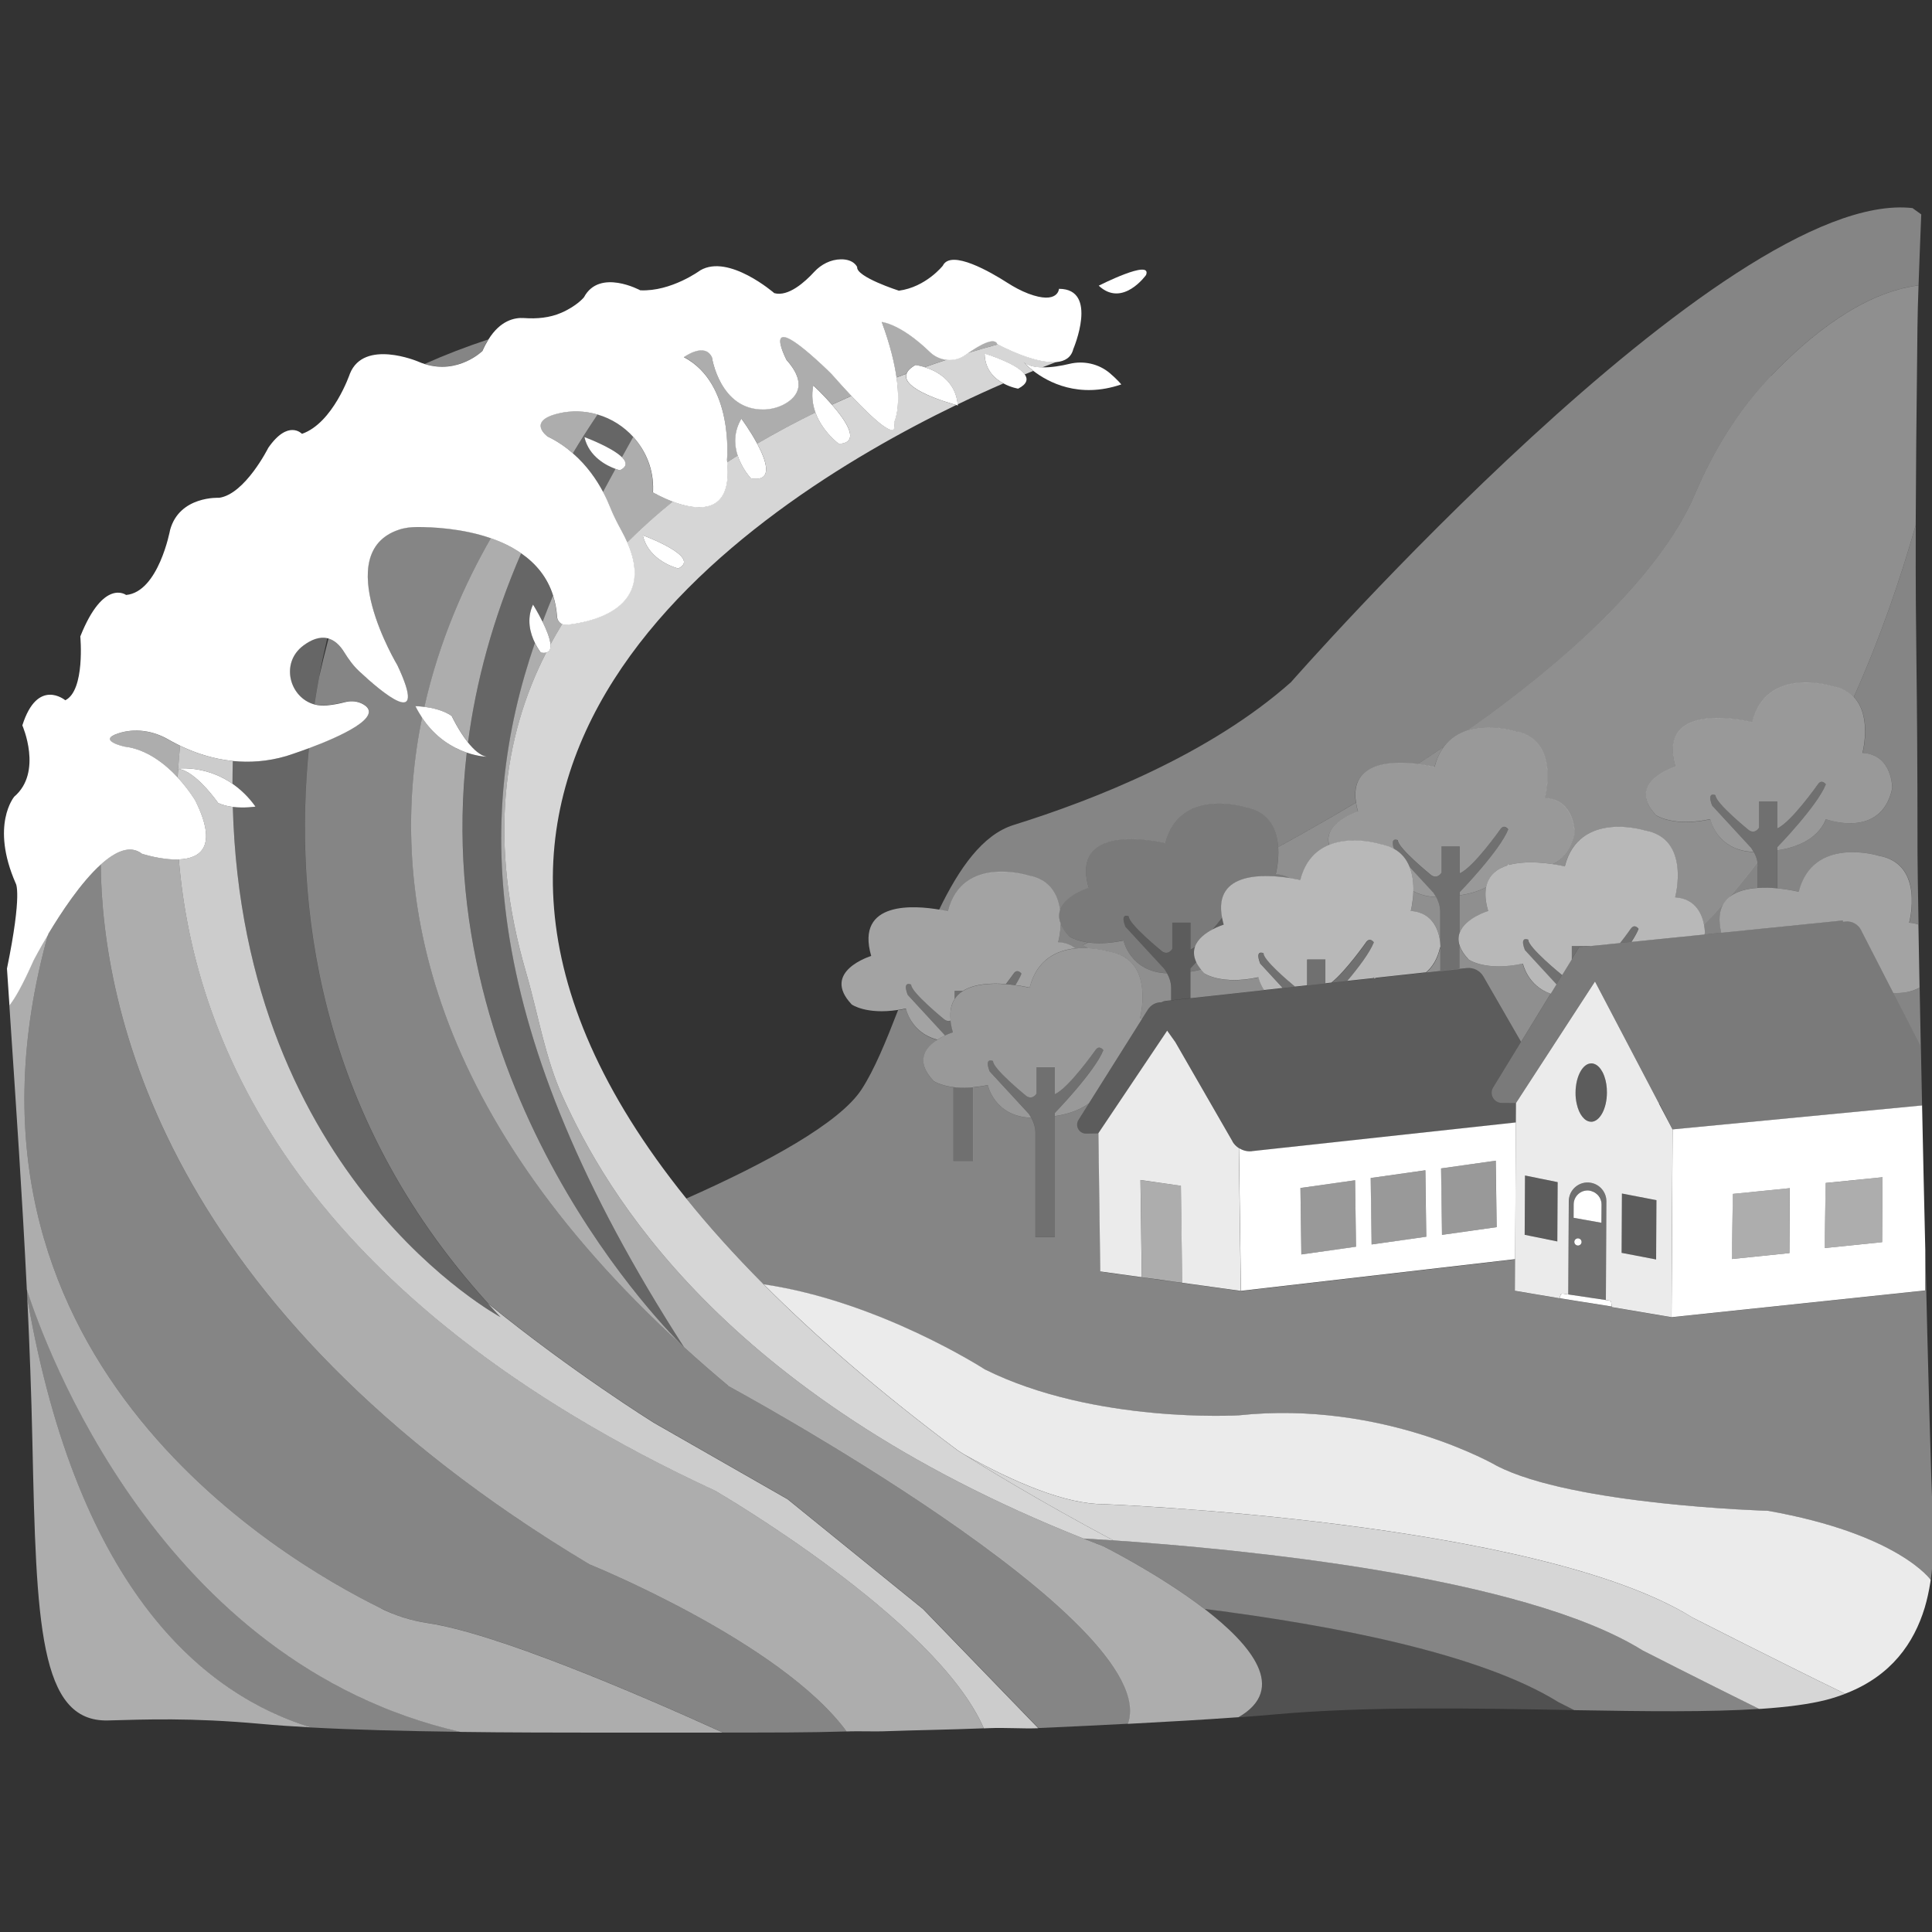 <svg viewBox="0 0 300 300" xmlns="http://www.w3.org/2000/svg"><rect x="0" y="0" width="300" height="300" fill="#333333" stroke="none"/><g fill="#fff"><path d="m 152.89 212.63 c 17.07 8.51 39.5 7.15 39.5 7.15 22.52 -2.38 40.01 7.83 40.01 7.83 11.81 6.13 42.15 7 42.15 7 20.26 3.59 25.25 10.72 25.25 10.72 .43 -3.01 .47 -6.01 .35 -8.75 -.33 -7.9 -.78 -24.62 -1.19 -42.43 l -.03 6.25 -39.37 4.15 -9.24 -1.56 v -.09 s -.02 0 -.02 0 l -8.1 -1.29 v .01 l -6.95 -1.17 .03 -4.89 -42.58 4.92 -9.1 -1.26 -1.65 -.23 s -1.76 -.24 -1.76 -.24 l -2.88 -.4 -.51 -.07 -5.93 -.82 -.29 -21.47 s -1.94 .03 -1.94 .03 c -1.08 .01 -1.75 -1.18 -1.18 -2.1 l 1.63 -2.59 c -1.74 1.28 -3.9 1.79 -5.3 1.99 v 18.77 h -3.02 v -16.24 c 0 -.95 -.34 -1.75 -.63 -2.27 -5.75 -.21 -6.76 -5.09 -6.76 -5.09 -.83 .18 -1.59 .29 -2.3 .35 v 11.42 h -3.02 v -11.44 c -2.1 -.26 -3.09 -.96 -3.09 -.96 -2.94 -3.1 -1.24 -5.21 .57 -6.39 -4.09 -1.06 -4.87 -4.83 -4.87 -4.83 -.43 .09 -.83 .16 -1.22 .22 -1.87 4.83 -3.68 9.26 -5.67 12.31 -3.42 5.23 -14.68 11.38 -27.21 16.94 3.5 4.34 7.49 8.79 12.02 13.35 17.92 2.61 34.3 13.19 34.3 13.19 z" opacity=".4"/><path d="m 168.94 147.23 l -.82 -.49 c .29 -.13 .56 -.26 .85 -.4 -1.98 -.27 -2.92 -.93 -2.92 -.93 -.67 -.71 -1.1 -1.37 -1.34 -1.97 -.07 1.64 -.4 2.89 -.4 2.89 1.16 .07 2.02 .43 2.67 .95 .68 -.07 1.35 -.08 1.96 -.05 z" opacity=".4"/><path d="m 289.21 116.91 c 4.7 .27 4.62 5.5 4.62 5.5 -1.69 7.99 -10.3 4.79 -10.3 4.79 -1.4 3.5 -5.39 4.53 -7.54 4.84 v 5.9 c 1.9 .18 3.35 .54 3.35 .54 2.22 -8.79 12.43 -5.59 12.43 -5.59 7.19 1.24 4.7 10.39 4.7 10.39 .55 .03 1.02 .13 1.44 .28 -.1 -5.65 -.16 -9.62 -.16 -11.02 0 -29.78 -.34 -31.31 -.27 -51.01 -2.4 8.44 -5.54 17.61 -9.62 26.69 2.89 3.01 1.36 8.7 1.36 8.7 z" opacity=".4"/><path d="m 272.96 134.57 c 0 -.23 -.02 -.45 -.06 -.66 -1.38 1.82 -2.81 3.6 -4.3 5.32 1.13 -.88 2.73 -1.25 4.35 -1.36 v -3.31 z" opacity=".4"/><path d="m 159.6 135.94 c 3.46 .6 4.67 3.02 5 5.38 .79 -2.34 4.46 -3.46 4.46 -3.46 -3.11 -10.65 11.89 -6.92 11.89 -6.92 2.22 -8.79 12.43 -5.59 12.43 -5.59 3.85 .67 4.92 3.6 5.09 6.18 4.3 -2.35 8.32 -4.66 12.07 -6.9 -1.01 -6.39 5.71 -6.45 9.59 -5.98 1.4 -.91 2.76 -1.81 4.07 -2.7 1.01 -1.34 2.32 -2.12 3.68 -2.54 24.07 -16.97 32.42 -29.82 35.31 -36.66 2.86 -6.77 6.74 -13.08 11.82 -18.39 6.1 -6.38 14.31 -12.96 22.9 -14.05 .11 -3.34 .27 -7.09 .42 -11.02 -.88 -.64 -1.36 -.98 -1.36 -.98 -29.11 -3.26 -96.51 73.62 -96.51 73.62 -12.59 11.18 -30.45 18.24 -43.06 22.17 -4.83 1.5 -8.48 6.75 -11.58 13.17 .83 .14 1.36 .27 1.36 .27 2.22 -8.79 12.43 -5.59 12.43 -5.59 z" opacity=".4"/><path d="m 264.65 145.1 l 2.64 -.27 c -.47 -1.96 -.3 -3.4 .3 -4.44 -.98 1.09 -1.98 2.16 -3 3.2 .14 .72 .13 1.25 .13 1.25 -.02 .09 -.04 .17 -.06 .26 z" opacity=".4"/><path d="m 298.26 162.45 c -.07 -3.2 -.13 -6.25 -.18 -9.11 -1.29 .74 -2.77 .91 -4.06 .85 l 4.24 8.27 z" opacity=".4"/><path d="m 224.2 115.95 c -1.31 .89 -2.67 1.79 -4.07 2.7 1.53 .19 2.62 .46 2.62 .46 .33 -1.3 .83 -2.33 1.45 -3.16 z" opacity=".45"/><path d="m 236.46 149.63 c -5.8 1.24 -8.41 -.62 -8.41 -.62 -.74 -.78 -1.18 -1.49 -1.41 -2.15 v 3.58 l 1.14 -.12 c 1.04 -.11 2.05 .4 2.57 1.3 l 5.85 10.15 4.56 -7.46 c -3.61 -1.24 -4.31 -4.68 -4.31 -4.68 z" opacity=".45"/><path d="m 221.46 151.01 l 2.18 -.24 v -3.62 c -.42 1.83 -1.21 3.06 -2.18 3.86 z" opacity=".45"/><path d="m 231.08 141.47 c -.44 -1.5 -.51 -2.71 -.32 -3.69 -1.46 .76 -3.01 1.1 -4.11 1.26 v 5.8 c .86 -2.27 4.42 -3.36 4.42 -3.36 z" opacity=".45"/><path d="m 234.2 134.19 c -.03 .06 -.06 .12 -.09 .18 l .33 -.09 c -.16 -.05 -.25 -.08 -.25 -.08 z"/><path d="m 213.32 151.89 l .33 -.04 c -.17 -.05 -.27 -.09 -.27 -.09 -.02 .04 -.04 .08 -.06 .13 z"/><path d="m 198.09 135.74 c .9 .05 1.61 .28 2.2 .62 1 .16 1.65 .32 1.65 .32 .77 -3.05 2.5 -4.66 4.44 -5.45 -1 -3.53 4.48 -5.2 4.48 -5.2 -.15 -.5 -.24 -.96 -.31 -1.4 -3.76 2.25 -7.78 4.55 -12.07 6.9 .14 2.24 -.38 4.21 -.38 4.21 z" opacity=".45"/><path d="m 219.06 141.47 c 3.66 .21 4.42 3.41 4.57 4.83 v -4.74 c 0 -.95 -.34 -1.75 -.63 -2.27 -1.46 -.05 -2.62 -.4 -3.53 -.9 -.04 1.73 -.41 3.09 -.41 3.09 z" opacity=".45"/><path d="m 181.22 151.13 c -5.75 -.21 -6.76 -5.09 -6.76 -5.09 -2.34 .5 -4.15 .49 -5.49 .31 -.28 .13 -.56 .26 -.85 .4 l .82 .49 c 1.92 .1 3.37 .55 3.37 .55 2.96 .51 4.26 2.36 4.79 4.36 .76 2.86 -.09 6.03 -.09 6.03 .11 .01 .21 .03 .32 .04 l .91 -1.44 c .45 -.71 1.22 -1.14 2.05 -1.15 h .08 c .16 -.1 .34 -.17 .54 -.2 l .94 -.1 v -1.92 c 0 -.95 -.34 -1.75 -.63 -2.27 z" opacity=".45"/><path d="m 187.02 151.15 c -.2 -.21 -.36 -.41 -.52 -.6 -.61 .16 -1.16 .26 -1.64 .33 v 4.12 l 11.43 -1.25 c -.68 -1.06 -.87 -1.98 -.87 -1.98 -5.8 1.24 -8.41 -.62 -8.41 -.62 z" opacity=".45"/><path d="m 275.01 58.35 c -5.08 5.31 -8.96 11.62 -11.82 18.39 -2.89 6.84 -11.24 19.69 -35.31 36.66 3.47 -1.08 7.29 .11 7.29 .11 7.19 1.24 4.7 10.39 4.7 10.39 4.7 .27 4.62 5.5 4.62 5.5 -.56 2.66 -1.89 4.07 -3.41 4.79 1.13 .17 1.89 .36 1.89 .36 2.22 -8.79 12.43 -5.59 12.43 -5.59 7.19 1.24 4.7 10.39 4.7 10.39 3.22 .18 4.19 2.69 4.49 4.26 1.03 -1.04 2.03 -2.11 3 -3.2 .27 -.46 .61 -.84 1.02 -1.16 1.49 -1.72 2.92 -3.5 4.3 -5.32 -.11 -.67 -.35 -1.22 -.58 -1.62 -5.75 -.21 -6.76 -5.09 -6.76 -5.09 -5.8 1.24 -8.41 -.62 -8.41 -.62 -4.88 -5.15 3.02 -7.54 3.02 -7.54 -3.11 -10.65 11.89 -6.92 11.89 -6.92 2.22 -8.79 12.43 -5.59 12.43 -5.59 1.51 .26 2.58 .88 3.35 1.68 4.08 -9.08 7.22 -18.25 9.62 -26.69 .03 -7.11 .1 -16.59 .27 -30.62 .02 -1.93 .08 -4.16 .17 -6.6 -8.59 1.09 -16.8 7.67 -22.9 14.05 z" opacity=".45"/><path d="m 299.8 245.32 s -4.99 -7.12 -25.25 -10.72 c 0 0 -30.35 -.87 -42.15 -7 0 0 -17.49 -10.21 -40.01 -7.83 0 0 -22.43 1.36 -39.5 -7.15 0 0 -16.38 -10.58 -34.3 -13.19 8.2 8.24 18.16 16.84 30.14 25.79 0 0 .32 .21 .93 .59 7.89 4.41 15.8 7.75 21.67 7.75 0 0 67.34 2.55 91.49 17.62 0 0 12.94 6.6 23.68 11.82 .09 -.03 .18 -.06 .27 -.1 6.93 -2.74 10.43 -7.76 12.1 -13.26 .38 -1.28 .66 -2.59 .87 -3.91 .02 -.14 .04 -.27 .06 -.42 z" opacity=".9"/><path d="m 171.33 233.57 c -5.88 0 -13.79 -3.34 -21.67 -7.75 2.72 1.72 11.27 7 23.21 13.37 19.32 1.31 63.59 5.48 82.2 17.09 0 0 8.91 4.55 18.09 9.08 .14 -.01 .28 -.01 .42 -.02 3.95 -.27 7.36 -.71 10.02 -1.39 1.04 -.27 2 -.59 2.91 -.94 -10.74 -5.21 -23.68 -11.82 -23.68 -11.82 -24.15 -15.06 -91.49 -17.62 -91.49 -17.62 z" opacity=".8"/><path d="m 140.76 58.03 c -.52 .19 -1.04 .39 -1.56 .59 .71 5 -.39 6.96 -.39 6.96 .67 3.17 -3.51 -.82 -6.6 -4.1 -1 .44 -2 .89 -3.02 1.36 2.25 2.58 4.48 5.92 1.07 6.07 0 0 -2.55 -1.85 -3.64 -4.86 -2.99 1.46 -6.02 3.07 -9.04 4.84 1.5 2.78 2.52 5.95 -.96 5.39 0 0 -1.38 -1.43 -2.07 -3.55 -.55 .35 -1.1 .7 -1.65 1.05 .81 8.25 -4.74 7.48 -8.43 6.1 -2.46 1.98 -4.83 4.09 -7.08 6.35 4.46 10.24 -5.51 12.34 -9.41 12.77 -.24 .03 -.47 -.02 -.68 -.1 -.64 1.03 -1.24 2.09 -1.83 3.17 .06 .66 -.13 1.13 -.66 1.26 -6.7 13.13 -9 29.44 -3.14 49.61 1.99 6.86 2.95 13.33 5.77 19.5 6.48 14.18 24.38 46.06 80.79 68.46 1.31 .08 2.87 .17 4.63 .29 -11.94 -6.37 -20.49 -11.65 -23.21 -13.37 -.61 -.38 -.93 -.59 -.93 -.59 -11.98 -8.95 -21.94 -17.54 -30.14 -25.79 -4.53 -4.56 -8.53 -9.01 -12.02 -13.35 -53.3 -66.22 9.31 -107.42 41.92 -123.2 -1.42 -.39 -8.59 -2.47 -7.73 -4.86 z m -35.44 30.24 s -4.59 -1.08 -5.5 -5.15 c 0 0 9.24 3.39 5.5 5.15 z" opacity=".8"/><path d="m 154.97 53.47 c -1.41 .38 -2.98 .83 -4.69 1.35 -.13 .09 -.25 .17 -.37 .26 -.86 .62 -1.89 .86 -2.88 .77 -1.11 .36 -2.26 .75 -3.44 1.17 1.82 .57 4.75 2.06 5.12 5.77 2.58 -1.25 4.97 -2.33 7.09 -3.25 -1.37 -.75 -2.85 -2.12 -2.91 -4.62 0 0 4.97 1.48 6.22 3.22 .47 -.19 .91 -.38 1.34 -.55 -.97 -.75 -1.49 -1.35 -1.49 -1.35 .69 .57 1.71 .79 2.84 .82 .9 -.35 1.66 -.64 2.27 -.87 -3.21 .3 -8.24 -2.26 -9.09 -2.71 z" opacity=".8"/><path d="m 145.55 161.45 c .41 -.27 .83 -.49 1.2 -.67 l -5.79 -6.28 c -.89 -2.29 .53 -1.61 .53 -1.61 -.09 1.15 5.15 5.41 5.15 5.41 .39 .28 .71 .28 .97 .18 -.16 -1.44 .09 -2.54 .63 -3.36 v -1.26 h 1.29 c 1.79 -1.13 4.48 -1.23 6.67 -1.06 .71 -.93 1.18 -1.6 1.18 -1.6 .62 -.89 1.24 0 1.24 0 -.21 .53 -.54 1.13 -.94 1.76 1.3 .18 2.2 .4 2.2 .4 1.12 -4.42 4.26 -5.81 7.1 -6.1 -.65 -.52 -1.52 -.89 -2.67 -.95 0 0 .34 -1.25 .4 -2.89 -.32 -.79 -.31 -1.5 -.1 -2.12 -.33 -2.36 -1.54 -4.78 -5 -5.38 0 0 -10.21 -3.2 -12.43 5.59 0 0 -.52 -.13 -1.36 -.27 -3.62 -.62 -13.06 -1.47 -10.54 7.2 0 0 -7.9 2.4 -3.02 7.54 0 0 2.25 1.6 7.18 .84 .39 -.06 .8 -.13 1.22 -.22 0 0 .78 3.78 4.87 4.83 z" opacity=".55"/><path d="m 148.07 168.8 v 11.44 h 3.02 v -11.42 c -1.18 .11 -2.19 .08 -3.02 -.02 z" opacity=".3"/><path d="m 149.54 153.87 h -1.29 v 1.26 c .33 -.52 .78 -.93 1.29 -1.26 z" opacity=".3"/><path d="m 147.62 158.49 c -.26 .1 -.59 .1 -.97 -.18 0 0 -5.24 -4.26 -5.15 -5.41 0 0 -1.42 -.68 -.53 1.61 l 5.79 6.28 c .7 -.33 1.24 -.49 1.24 -.49 -.19 -.66 -.31 -1.25 -.37 -1.8 z" opacity=".3"/><path d="m 158.63 151.21 s -.62 -.89 -1.24 0 c 0 0 -.48 .68 -1.18 1.6 .53 .04 1.03 .1 1.48 .16 .4 -.64 .74 -1.24 .94 -1.76 z" opacity=".3"/><path d="m 184.86 150.87 c .48 -.07 1.03 -.17 1.64 -.33 -.31 -.4 -.55 -.77 -.72 -1.14 -.56 .6 -.92 .97 -.92 .97 v .49 z" opacity=".35"/><path d="m 168.97 146.34 c 1.34 .18 3.15 .19 5.49 -.31 0 0 1.01 4.89 6.76 5.09 -.23 -.41 -.43 -.66 -.43 -.66 l -6.04 -6.55 c -.89 -2.29 .53 -1.61 .53 -1.61 -.09 1.15 5.15 5.41 5.15 5.41 .98 .71 1.6 -.36 1.6 -.36 v -4.08 h 2.84 v 4.17 c .22 -.09 .47 -.25 .73 -.44 .43 -1.2 1.62 -2.08 2.66 -2.64 .55 -.64 1.07 -1.3 1.52 -1.88 -1.38 -7.27 6.88 -6.71 10.51 -6.13 -.58 -.34 -1.3 -.57 -2.2 -.62 0 0 .53 -1.97 .38 -4.21 -.17 -2.58 -1.23 -5.51 -5.09 -6.18 0 0 -10.21 -3.2 -12.43 5.59 0 0 -15 -3.73 -11.89 6.92 0 0 -3.67 1.12 -4.46 3.46 -.21 .62 -.21 1.32 .1 2.12 .24 .61 .67 1.26 1.34 1.97 0 0 .94 .66 2.92 .93 z" opacity=".35"/><path d="m 184.86 150.38 s .36 -.37 .92 -.97 c -.43 -.91 -.43 -1.71 -.18 -2.4 -.26 .19 -.51 .35 -.73 .44 v -4.17 h -2.84 v 4.08 s -.62 1.07 -1.6 .36 c 0 0 -5.24 -4.26 -5.15 -5.41 0 0 -1.42 -.68 -.53 1.61 l 6.04 6.55 s .21 .25 .43 .66 c .3 .53 .63 1.32 .63 2.27 v 1.92 l 3.02 -.33 v -4.61 z" opacity=".2"/><path d="m 189.78 142.49 c -.45 .58 -.97 1.23 -1.52 1.88 .96 -.52 1.79 -.77 1.79 -.77 -.11 -.39 -.2 -.76 -.26 -1.11 z" opacity=".2"/><path d="m 223 139.29 c -.23 -.41 -.43 -.66 -.43 -.66 l -3.69 -4 c .49 1.23 .62 2.58 .59 3.75 .91 .5 2.07 .85 3.53 .9 z" opacity=".5"/><path d="m 206.37 131.23 c 3.64 -1.5 7.99 -.14 7.99 -.14 .82 .14 1.49 .4 2.08 .72 -.66 -1.95 .63 -1.34 .63 -1.34 -.09 1.15 5.15 5.41 5.15 5.41 .98 .71 1.6 -.36 1.6 -.36 v -4.08 h 2.84 v 4.17 c 2.13 -.89 6.3 -6.83 6.3 -6.83 .62 -.89 1.24 0 1.24 0 -1.33 3.37 -7.54 9.76 -7.54 9.76 v .49 c 1.09 -.16 2.65 -.5 4.11 -1.26 .36 -1.87 1.69 -2.89 3.35 -3.4 .03 -.06 .06 -.11 .09 -.18 0 0 .09 .03 .25 .08 2.2 -.58 4.88 -.36 6.64 -.09 1.52 -.71 2.85 -2.13 3.41 -4.79 0 0 .09 -5.24 -4.62 -5.5 0 0 2.49 -9.14 -4.7 -10.39 0 0 -3.82 -1.19 -7.29 -.11 -1.37 .43 -2.68 1.2 -3.68 2.54 -.62 .83 -1.13 1.86 -1.45 3.16 0 0 -1.09 -.27 -2.62 -.46 -3.88 -.48 -10.6 -.41 -9.59 5.98 .07 .44 .16 .9 .31 1.4 0 0 -5.48 1.67 -4.48 5.2 z" opacity=".5"/><path d="m 226.65 144.83 v -6.28 s 6.21 -6.39 7.54 -9.76 c 0 0 -.62 -.89 -1.24 0 0 0 -4.17 5.95 -6.3 6.83 v -4.17 h -2.84 v 4.08 s -.62 1.07 -1.6 .36 c 0 0 -5.24 -4.26 -5.15 -5.41 0 0 -1.29 -.62 -.63 1.34 1.24 .68 2 1.7 2.45 2.83 l 3.69 4 s .21 .25 .43 .66 c .3 .53 .63 1.32 .63 2.27 v 4.74 c .05 .41 .04 .68 .04 .68 -.01 .06 -.03 .12 -.04 .18 v 3.62 l 3.02 -.33 v -3.58 c -.26 -.76 -.23 -1.44 0 -2.04 z" opacity=".3"/><path d="m 234.44 134.28 c -.11 .03 -.23 .06 -.33 .09 -1.66 .51 -2.99 1.53 -3.35 3.4 -.19 .98 -.12 2.19 .32 3.69 0 0 -3.57 1.09 -4.42 3.36 -.23 .6 -.26 1.28 0 2.04 .23 .65 .67 1.37 1.41 2.15 0 0 2.61 1.86 8.41 .62 0 0 .7 3.44 4.31 4.68 l .9 -1.46 -4.91 -5.33 c -.89 -2.29 .53 -1.61 .53 -1.61 -.09 1.15 5.15 5.41 5.15 5.41 .04 .03 .08 .04 .12 .07 l 1.48 -2.41 v -2.09 h 2.84 v .02 l 4.65 -.47 c .96 -1.22 1.65 -2.21 1.65 -2.21 .62 -.89 1.24 0 1.24 0 -.24 .6 -.63 1.29 -1.11 2.03 l 11.34 -1.15 c .02 -.09 .05 -.17 .06 -.26 0 0 .01 -.52 -.13 -1.25 -.3 -1.57 -1.27 -4.07 -4.49 -4.26 0 0 2.49 -9.14 -4.7 -10.39 0 0 -10.21 -3.2 -12.43 5.59 0 0 -.76 -.19 -1.89 -.36 -1.76 -.27 -4.43 -.49 -6.64 .09 z" opacity=".65"/><path d="m 237.29 145.9 s -1.42 -.68 -.53 1.61 l 4.91 5.33 .89 -1.46 c -.04 -.03 -.08 -.04 -.12 -.07 0 0 -5.24 -4.26 -5.15 -5.41 z" opacity=".3"/><path d="m 253.18 144.22 s -.69 .98 -1.65 2.21 l 1.78 -.18 c .48 -.74 .88 -1.43 1.11 -2.03 0 0 -.62 -.89 -1.24 0 z" opacity=".3"/><path d="m 244.03 146.88 v 2.09 l 1.17 -1.9 1.67 -.17 v -.02 z" opacity=".3"/><path d="m 265.86 125.09 c -.89 -2.29 .53 -1.61 .53 -1.61 -.09 1.15 5.15 5.41 5.15 5.41 .98 .71 1.6 -.36 1.6 -.36 v -4.08 h 2.84 v 4.17 c 2.13 -.89 6.3 -6.83 6.3 -6.83 .62 -.89 1.24 0 1.24 0 -1.33 3.37 -7.54 9.76 -7.54 9.76 v .49 c 2.16 -.31 6.15 -1.34 7.54 -4.84 0 0 8.61 3.2 10.3 -4.79 0 0 .09 -5.24 -4.62 -5.5 0 0 1.53 -5.69 -1.36 -8.7 -.77 -.8 -1.83 -1.42 -3.35 -1.68 0 0 -10.21 -3.2 -12.43 5.59 0 0 -15 -3.73 -11.89 6.92 0 0 -7.9 2.4 -3.02 7.54 0 0 2.61 1.86 8.41 .62 0 0 1.01 4.89 6.76 5.09 -.23 -.41 -.43 -.66 -.43 -.66 l -6.04 -6.55 z" opacity=".5"/><path d="m 272.96 137.88 c 1.04 -.07 2.08 -.02 3.02 .06 v -6.39 s 6.21 -6.39 7.54 -9.76 c 0 0 -.62 -.89 -1.24 0 0 0 -4.17 5.95 -6.3 6.83 v -4.17 h -2.84 v 4.08 s -.62 1.07 -1.6 .36 c 0 0 -5.24 -4.26 -5.15 -5.41 0 0 -1.42 -.68 -.53 1.61 l 6.04 6.55 s .21 .25 .43 .66 c .22 .4 .47 .95 .58 1.62 .03 .21 .06 .43 .06 .66 v 3.31 z" opacity=".3"/><path d="m 291.75 132.89 s -10.21 -3.2 -12.43 5.59 c 0 0 -1.45 -.36 -3.35 -.54 -.94 -.09 -1.98 -.13 -3.02 -.06 -1.62 .1 -3.22 .48 -4.35 1.36 -.41 .32 -.75 .7 -1.02 1.16 -.6 1.04 -.77 2.48 -.3 4.44 l 18.9 -1.91 -.01 .21 .42 -.04 c .99 -.1 1.94 .42 2.4 1.31 l 5.02 9.78 c 1.29 .06 2.77 -.11 4.06 -.85 -.07 -3.62 -.13 -6.92 -.18 -9.78 -.42 -.15 -.9 -.25 -1.44 -.28 0 0 2.49 -9.14 -4.7 -10.39 z" opacity=".55"/><path d="m 177.01 158.17 s .85 -3.17 .09 -6.03 c -.53 -2 -1.84 -3.84 -4.79 -4.36 0 0 -1.45 -.45 -3.37 -.55 -.62 -.03 -1.28 -.02 -1.96 .05 -2.84 .29 -5.98 1.67 -7.1 6.1 0 0 -.9 -.22 -2.2 -.4 -.45 -.06 -.95 -.12 -1.48 -.16 -2.19 -.17 -4.88 -.07 -6.67 1.06 -.52 .33 -.96 .74 -1.29 1.26 -.53 .83 -.79 1.92 -.63 3.36 .06 .55 .18 1.15 .37 1.8 0 0 -.54 .16 -1.24 .49 -.37 .17 -.79 .4 -1.2 .67 -1.82 1.18 -3.52 3.28 -.57 6.39 0 0 .99 .7 3.09 .96 .83 .1 1.83 .13 3.02 .02 .7 -.07 1.46 -.17 2.3 -.35 0 0 1.01 4.89 6.76 5.09 -.23 -.41 -.43 -.66 -.43 -.66 l -6.04 -6.55 c -.89 -2.29 .53 -1.61 .53 -1.61 -.09 1.15 5.15 5.41 5.15 5.41 .98 .71 1.6 -.36 1.6 -.36 v -4.08 h 2.84 v 4.17 c 2.13 -.89 6.3 -6.83 6.3 -6.83 .62 -.89 1.24 0 1.24 0 -1.33 3.37 -7.54 9.76 -7.54 9.76 v .49 c 1.4 -.2 3.56 -.7 5.3 -1.99 l 8.25 -13.11 c -.11 -.01 -.21 -.04 -.32 -.04 z" opacity=".5"/><path d="m 171.33 163.05 s -.62 -.89 -1.24 0 c 0 0 -4.17 5.95 -6.3 6.83 v -4.17 h -2.84 v 4.08 s -.62 1.07 -1.6 .36 c 0 0 -5.24 -4.26 -5.15 -5.41 0 0 -1.42 -.68 -.53 1.61 l 6.04 6.55 s .21 .25 .43 .66 c .3 .53 .63 1.32 .63 2.27 v 16.24 h 3.02 v -19.26 s 6.21 -6.39 7.54 -9.76 z" opacity=".3"/><path d="m 223.63 147.15 c .01 -.06 .03 -.11 .04 -.18 0 0 0 -.27 -.04 -.68 -.16 -1.42 -.92 -4.62 -4.57 -4.83 0 0 .36 -1.36 .41 -3.09 .03 -1.18 -.1 -2.53 -.59 -3.75 -.45 -1.13 -1.21 -2.15 -2.45 -2.83 -.58 -.32 -1.26 -.57 -2.08 -.72 0 0 -4.35 -1.36 -7.99 .14 -1.94 .8 -3.67 2.4 -4.44 5.45 0 0 -.65 -.16 -1.65 -.32 -3.63 -.58 -11.89 -1.14 -10.51 6.13 .07 .35 .15 .72 .26 1.11 0 0 -.83 .25 -1.79 .77 -1.04 .56 -2.23 1.44 -2.66 2.64 -.25 .69 -.24 1.49 .18 2.4 .17 .36 .41 .74 .72 1.14 .16 .2 .32 .4 .52 .6 0 0 2.61 1.86 8.41 .62 0 0 .19 .92 .87 1.98 l 2.9 -.32 -3.48 -3.78 c -.89 -2.29 .53 -1.61 .53 -1.61 -.08 .99 3.79 4.29 4.87 5.18 l 1.88 -.21 v -4 h 2.84 v 3.69 l .92 -.1 c 2.22 -1.75 5.38 -6.25 5.38 -6.25 .62 -.89 1.24 0 1.24 0 -.65 1.64 -2.45 4 -4.13 5.98 l 4.07 -.44 c .02 -.04 .04 -.08 .06 -.13 0 0 .1 .04 .27 .09 l 7.81 -.85 c .97 -.8 1.76 -2.03 2.18 -3.86 z" opacity=".65"/><path d="m 196.25 148.04 s -1.42 -.68 -.53 1.61 l 3.48 3.78 1.92 -.21 c -1.08 -.9 -4.94 -4.19 -4.87 -5.18 z" opacity=".3"/><path d="m 203 149.02 v 4 l 2.84 -.31 v -3.69 z" opacity=".3"/><path d="m 212.14 146.35 s -3.16 4.5 -5.38 6.25 l 2.49 -.27 c 1.68 -1.99 3.49 -4.34 4.13 -5.98 0 0 -.62 -.89 -1.24 0 z" opacity=".3"/><path d="m 182.53 161.84 l 7.98 13.86 .89 1.54 c .25 .43 .59 .78 1 1.04 .58 .38 1.29 .56 2.01 .49 l 40.99 -4.46 .02 -3.03 s -2.17 -.01 -2.17 -.01 c -1.24 -.01 -1.99 -1.36 -1.35 -2.42 l 4.33 -7.08 -5.85 -10.15 c -.52 -.91 -1.53 -1.42 -2.57 -1.3 l -1.14 .12 -3.02 .33 -2.18 .24 -7.81 .85 -.33 .04 -4.07 .44 -2.49 .27 -.92 .1 -2.84 .31 -1.88 .21 -1.92 .21 -2.9 .32 -11.43 1.25 -3.02 .33 -.94 .1 c -.2 .02 -.38 .1 -.54 .19 h -.08 c -.83 .01 -1.61 .45 -2.05 1.15 l -.91 1.44 -8.25 13.11 -1.63 2.59 c -.58 .92 .09 2.11 1.18 2.1 l 1.94 -.03 10.68 -15.92 1.28 1.8 z" opacity=".2"/><path d="m 194.4 178.76 c -.72 .08 -1.43 -.11 -2.01 -.49 l .3 22.17 42.58 -4.92 .12 -21.23 -40.99 4.46 z m 7.67 16.03 l -.14 -10.32 8.49 -1.2 .14 10.32 z m 10.91 -1.55 l -.14 -10.32 8.49 -1.2 .14 10.32 z m 10.93 -1.49 l -.14 -10.32 8.49 -1.2 .14 10.32 z"/><path d="m 191.39 177.24 l -.89 -1.54 -7.98 -13.86 -1.28 -1.8 -10.68 15.92 s .29 21.47 .29 21.47 l 5.93 .82 .51 .07 v -.02 l -.2 -15.07 6.28 .9 .2 15.06 9.1 1.26 -.3 -22.17 c -.4 -.26 -.75 -.61 -1 -1.04 z" opacity=".9"/><path d="m 172.87 239.19 c -1.76 -.12 -3.32 -.22 -4.63 -.29 1.02 .41 2.05 .81 3.1 1.21 0 0 8.64 4.31 15.69 9.72 19.89 2.52 42.85 6.93 54.96 14.48 0 0 .92 .47 2.45 1.24 .16 0 .32 .01 .47 .01 10.62 .18 20.48 .31 28.26 -.2 -9.17 -4.53 -18.09 -9.08 -18.09 -9.08 -18.61 -11.61 -62.89 -15.79 -82.2 -17.09 z" opacity=".4"/><path d="m 187.02 249.83 c 7.33 5.63 12.93 12.45 5.29 16.83 2.13 -.15 4.07 -.3 5.77 -.46 14.3 -1.28 31.06 -.92 46.34 -.66 -1.53 -.78 -2.45 -1.24 -2.45 -1.24 -12.11 -7.55 -35.07 -11.96 -54.96 -14.48 z" opacity=".15"/><path d="m 289 144.4 c -.46 -.89 -1.4 -1.4 -2.4 -1.31 l -.42 .04 .01 -.21 -18.9 1.91 -2.64 .27 -11.34 1.15 -1.78 .18 -4.65 .47 -1.67 .17 -1.17 1.91 -1.48 2.41 -.89 1.46 -.9 1.46 -4.56 7.46 -4.33 7.08 c -.65 1.05 .11 2.41 1.35 2.42 l 2.17 .01 12.27 -18.87 9.96 18.99 h .05 s 2.04 3.98 2.04 3.98 l 38.74 -3.72 c -.07 -3.16 -.13 -6.24 -.19 -9.21 l -4.24 -8.27 -5.02 -9.78 z" opacity=".35"/><path d="m 248.82 166.45 c -.33 -.62 -.75 -1.06 -1.23 -1.24 -.16 -.06 -.32 -.09 -.49 -.1 -.34 0 -.66 .12 -.95 .35 s -.56 .56 -.78 .97 -.4 .9 -.53 1.44 -.2 1.14 -.2 1.76 c 0 .31 .01 .62 .04 .91 .03 .3 .08 .58 .14 .85 .18 .81 .49 1.51 .87 2 .39 .49 .85 .78 1.36 .78 1.35 .01 2.45 -2.02 2.46 -4.52 .01 -.94 -.14 -1.81 -.4 -2.54 -.09 -.24 -.19 -.47 -.29 -.67 z" opacity=".2"/><path d="m 248.63 186.56 c -.01 -.06 -.03 -.12 -.05 -.18 s -.04 -.12 -.06 -.18 c -.04 -.09 -.07 -.17 -.12 -.25 -.06 -.1 -.12 -.18 -.19 -.27 -.01 -.01 -.02 -.03 -.03 -.04 -.13 -.15 -.28 -.28 -.44 -.39 -.02 -.02 -.05 -.04 -.07 -.05 -.16 -.1 -.34 -.18 -.53 -.24 -.08 -.02 -.16 -.05 -.24 -.07 -1.32 -.24 -2.53 .78 -2.54 2.12 l -.01 2.09 4.32 .77 .02 -2.83 c 0 -.1 -.01 -.2 -.02 -.29 -.01 -.06 -.02 -.13 -.03 -.19 z"/><path d="m 245.25 192.34 c -.07 -.03 -.14 -.04 -.22 -.05 -.15 0 -.29 .06 -.4 .16 -.1 .1 -.17 .24 -.17 .39 0 .23 .14 .43 .34 .52 .07 .03 .14 .04 .22 .05 .15 0 .29 -.06 .4 -.16 .1 -.1 .17 -.24 .17 -.39 0 -.08 -.02 -.15 -.04 -.22 -.06 -.13 -.16 -.24 -.3 -.3 z"/><path d="m 259.56 204.53 l 39.37 -4.15 .03 -6.25 c -.18 -7.49 -.35 -15.18 -.5 -22.48 l -38.74 3.72 -.16 29.15 z m 23.77 -10.73 l .16 -10.11 8.83 -.89 -.06 10.08 -8.94 .92 z m -14.25 -8.41 l 8.84 -.89 -.06 10.08 -8.94 .92 z"/><path d="m 257.63 171.4 l -9.96 -18.99 -12.27 18.87 s -.02 3.03 -.02 3.03 l -.12 21.23 -.03 4.89 6.95 1.17 v -.01 l .12 -.47 c .03 -.17 .19 -.28 .36 -.25 l .86 .13 .08 -14.48 c .01 -1.81 1.65 -3.18 3.43 -2.86 1.4 .25 2.42 1.47 2.41 2.89 l -.08 15.32 .59 .09 c .17 .03 .23 .18 .25 .36 l .09 .56 h .02 v .09 s 9.24 1.56 9.24 1.56 l .16 -29.15 -2.09 -3.98 z m -15.81 21.37 l -5.07 -1.03 .05 -9.21 5.07 1.03 z m 5.24 -18.59 c -.51 0 -.97 -.29 -1.36 -.78 s -.69 -1.18 -.87 -2 c -.06 -.27 -.11 -.56 -.14 -.85 -.03 -.3 -.05 -.6 -.04 -.91 0 -.63 .08 -1.22 .2 -1.76 .13 -.54 .31 -1.03 .53 -1.44 s .49 -.74 .78 -.97 .61 -.35 .95 -.35 c .17 0 .33 .03 .49 .1 .48 .18 .9 .63 1.23 1.24 .11 .21 .21 .43 .29 .67 .26 .72 .41 1.6 .4 2.54 -.01 2.5 -1.12 4.52 -2.46 4.52 z m 10.1 21.39 l -5.36 -1.03 .05 -9.21 5.36 1.03 z" opacity=".9"/><path d="m 249.96 201.96 l -.59 -.09 -5.84 -.87 -.86 -.13 c -.17 -.03 -.33 .08 -.36 .25 l -.12 .47 8.1 1.29 -.09 -.56 c -.02 -.18 -.08 -.33 -.25 -.36 z"/><path d="m 72.67 115.29 c 1.23 -9.36 3.84 -19.18 8.26 -29.38 -1.44 -1 -3.05 -1.77 -4.7 -2.35 -3.87 6.71 -7.95 15.62 -10.33 26.21 1.22 .15 2.99 .52 4.26 1.42 0 0 1.06 2.27 2.52 4.1 z" opacity=".6"/><path d="m 86.6 64.2 c -4.88 1.19 -1.6 3.56 -1.6 3.56 1.52 .74 2.83 1.64 3.95 2.63 1.2 -2 2.49 -4.01 3.84 -6.02 -1.94 -.57 -4.06 -.69 -6.19 -.16 z" opacity=".6"/><path d="m 27.67 119.35 c .08 -1.21 .18 -2.39 .29 -3.54 -.66 -.32 -1.27 -.64 -1.8 -.95 -2.38 -1.39 -5.23 -1.83 -7.85 -.96 -3.34 1.11 1 2.04 1 2.04 3.47 .39 6.33 2.69 8.26 4.79 .02 -.45 .05 -.89 .08 -1.33 -.07 -.01 -.14 -.03 -.21 -.03 0 0 .09 -.01 .22 -.02 z" opacity=".6"/><path d="m 59.23 249.78 c -16.12 -7.9 -69.87 -39.66 -51.76 -104.72 -1.38 2.31 -2.25 3.99 -2.25 3.99 -1.77 3.99 -2.96 6.02 -3.77 7.01 1.07 16.04 2.02 30.02 2.69 43.66 .01 .16 .02 .31 .02 .47 2.77 8.62 20.55 58.01 67.34 68.74 1.83 .02 3.71 .04 5.64 .06 6.19 .06 18.59 .05 35.12 .05 -13.79 -6.26 -35.32 -15.46 -45.91 -17.02 -2.49 -.37 -4.88 -1.13 -7.14 -2.23 z" opacity=".6"/><path d="m 4.24 201.6 c .35 7.42 .63 14.76 .79 22.29 .61 28.14 1.06 43.55 11.75 43.26 5.78 -.15 12.79 -.46 23.7 .53 2.4 .22 5 .4 7.79 .55 -16.27 -4.99 -36.12 -20.85 -44.03 -66.64 z" opacity=".6"/><path d="m 74.9 54.48 c .29 -.68 .6 -1.26 .93 -1.78 -3.43 1.13 -6.73 2.4 -9.88 3.81 5.21 1.64 8.96 -2.02 8.96 -2.02 z" opacity=".4"/><path d="m 110.99 231.44 c -63.82 -29.6 -80.81 -68.78 -83.22 -98 -2.72 .12 -5.74 -.88 -5.74 -.88 -1.82 -1.4 -4.1 -.39 -6.39 1.68 .23 22.15 9.52 68.97 75.92 108.68 0 0 29.68 12.01 39.9 25.94 .22 -.01 .45 -.01 .67 -.02 .76 -.03 4.07 .03 4.83 0 5.97 -.21 10.07 -.24 15.8 -.47 -7.38 -17.04 -41.78 -36.93 -41.78 -36.93 z" opacity=".6"/><path d="m 101.37 76.44 c .01 -.11 .01 -.22 .01 -.33 .1 -3.21 -1.1 -6.09 -3.06 -8.26 -.58 1.05 -1.17 2.09 -1.75 3.15 .73 .73 .87 1.46 -.33 2.02 0 0 -.26 -.06 -.67 -.21 -.65 1.19 -1.3 2.38 -1.94 3.58 .47 .89 .83 1.71 1.09 2.36 .49 1.25 1.1 2.45 1.76 3.63 .36 .65 .66 1.27 .92 1.86 2.25 -2.26 4.62 -4.37 7.08 -6.35 -1.77 -.66 -3.1 -1.45 -3.1 -1.45 z" opacity=".6"/><path d="m 154.84 53.4 c -.42 -1.13 -2.6 .06 -4.56 1.42 1.71 -.52 3.28 -.97 4.69 -1.35 -.08 -.04 -.13 -.07 -.13 -.07 z" opacity=".6"/><path d="m 85.48 100.07 c .58 -1.08 1.19 -2.13 1.83 -3.17 -.46 -.19 -.8 -.63 -.84 -1.16 -.08 -1.18 -.29 -2.26 -.6 -3.25 -.56 1.34 -1.1 2.7 -1.62 4.07 .59 1.2 1.15 2.55 1.23 3.52 z" opacity=".6"/><path d="m 115.13 65 s 1.35 1.84 2.46 3.89 c 3.01 -1.77 6.05 -3.38 9.04 -4.84 -.44 -1.23 -.65 -2.64 -.33 -4.22 0 0 1.45 1.35 2.9 3 1.01 -.47 2.02 -.92 3.02 -1.36 -1.12 -1.19 -2.1 -2.28 -2.65 -2.91 -.34 -.38 -.69 -.75 -1.06 -1.11 -11.05 -10.57 -6.39 -1.6 -6.39 -1.6 3.59 4.04 1.23 6.11 -.59 7 -.93 .46 -1.96 .69 -3 .7 -6.78 .06 -7.99 -8.09 -7.99 -8.09 -1.1 -2.42 -4.36 -.04 -4.36 -.04 7.81 4.1 6.7 15.93 6.7 15.93 .02 .15 .02 .28 .04 .42 .55 -.36 1.1 -.71 1.65 -1.05 -.53 -1.62 -.65 -3.65 .57 -5.74 z" opacity=".6"/><path d="m 142.14 56.68 s .6 .07 1.44 .33 c 1.18 -.42 2.33 -.8 3.44 -1.17 -.97 -.09 -1.92 -.51 -2.66 -1.23 -4.6 -4.44 -7.46 -4.66 -7.46 -4.66 1.3 3.56 1.98 6.41 2.3 8.65 .53 -.2 1.05 -.4 1.56 -.59 .16 -.44 .58 -.89 1.38 -1.35 z" opacity=".6"/><path d="m 72.48 116.87 c -2.09 -.72 -4.84 -2.24 -6.94 -5.45 -5.22 25.59 -.25 60.5 40.6 97.7 -1.76 -1.7 -39.78 -39.17 -33.66 -92.25 z" opacity=".6"/><path d="m 187.02 249.83 c -7.05 -5.41 -15.69 -9.72 -15.69 -9.72 -1.05 -.4 -2.08 -.8 -3.1 -1.21 -56.41 -22.4 -74.31 -54.28 -80.79 -68.46 -2.82 -6.17 -3.78 -12.63 -5.77 -19.5 -5.86 -20.16 -3.55 -36.48 3.14 -49.61 -.22 .05 -.49 .07 -.85 -.01 0 0 -.46 -.57 -.9 -1.48 -9.23 26.9 -8.89 59.64 23.14 109.33 2.19 2 4.49 4 6.89 6.01 0 0 67.83 36.66 62.04 52.5 6.35 -.33 12.08 -.67 16.85 -1.01 .11 -.01 .22 -.02 .33 -.02 7.64 -4.39 2.04 -11.2 -5.29 -16.83 z" opacity=".6"/><path d="m 113.1 215.19 c -2.4 -2.01 -4.7 -4.01 -6.89 -6.01 0 0 0 .01 .01 .01 0 0 -.03 -.03 -.07 -.07 -40.85 -37.2 -45.83 -72.11 -40.6 -97.7 -.36 -.54 -.7 -1.12 -1.01 -1.76 0 0 .56 .01 1.37 .11 2.38 -10.59 6.45 -19.5 10.33 -26.21 -4.49 -1.57 -9.24 -1.76 -11.49 -1.75 -.97 .01 -1.93 .12 -2.85 .42 -10.7 3.58 -.22 21.02 -.22 21.02 4.96 10.5 -2.53 4.12 -5.96 .92 -.91 -.85 -1.63 -1.86 -2.29 -2.92 -.75 -1.21 -1.57 -1.86 -2.41 -2.12 -.54 2.04 -1.04 4.06 -1.48 6.04 -.25 1.35 -.49 2.75 -.71 4.19 .58 .16 1.21 .22 1.89 .15 1.1 -.11 2.09 -.32 2.8 -.5 .98 -.26 2.05 -.16 2.93 .36 3.23 1.95 -3.88 5.07 -8.48 6.78 -2.35 23.54 .96 56.62 27.77 86.19 13.07 10.65 25.78 18.55 25.78 18.55 l 20.78 11.88 21.09 17.1 16.87 17.44 c .38 .38 .7 .72 .98 1.01 h .25 .01 c 4.75 -.21 9.34 -.43 13.65 -.66 5.8 -15.85 -62.04 -52.5 -62.04 -52.5 z" opacity=".4"/><path d="m 36.1 121.7 c 0 -1.16 .02 -2.34 .05 -3.53 -3.24 -.33 -6.04 -1.33 -8.19 -2.37 -.12 1.15 -.21 2.33 -.29 3.54 .9 -.08 4.68 -.24 8.43 2.36 z" opacity=".75"/><path d="m 143.38 249.9 l -21.09 -17.1 -20.78 -11.88 s -12.72 -7.91 -25.78 -18.55 c .65 .72 1.31 1.44 2 2.16 0 0 -40.01 -21.46 -41.58 -79.23 -.78 -.1 -1.58 -.28 -2.28 -.62 0 0 -3.47 -5.01 -6.21 -5.29 -.03 .44 -.06 .88 -.08 1.33 1.74 1.88 2.74 3.59 2.74 3.59 3.6 7.22 .75 8.99 -2.55 9.14 2.4 29.22 19.4 68.4 83.22 98 0 0 34.4 19.89 41.78 36.93 .25 -.01 .48 -.02 .73 -.03 2.76 -.11 5.08 .1 7.73 .01 l -.98 -1.01 -16.87 -17.44 z" opacity=".75"/><path d="m 82.77 93.89 s .76 1.22 1.48 2.67 c .52 -1.37 1.06 -2.72 1.62 -4.07 -.91 -2.91 -2.72 -5.03 -4.94 -6.58 -4.42 10.19 -7.03 20.02 -8.26 29.38 .88 1.1 1.9 2.04 2.92 2.23 0 0 -1.31 -.03 -3.1 -.64 -6.12 53.08 31.9 90.55 33.66 92.25 .04 .04 .07 .07 .07 .07 s 0 -.01 -.01 -.01 c -32.03 -49.69 -32.37 -82.43 -23.14 -109.33 -.7 -1.41 -1.37 -3.66 -.3 -5.96 z" opacity=".25"/><path d="m 90.75 67.87 s 4.27 1.57 5.83 3.13 c .58 -1.05 1.17 -2.1 1.75 -3.15 -1.48 -1.64 -3.39 -2.85 -5.53 -3.49 -1.35 2.02 -2.63 4.03 -3.84 6.02 2.19 1.92 3.69 4.14 4.68 6 .64 -1.2 1.29 -2.39 1.94 -3.58 -1.31 -.47 -4.13 -1.84 -4.83 -4.94 z" opacity=".25"/><path d="m 91.57 242.92 c -66.41 -39.7 -75.7 -86.52 -75.93 -108.67 -3.07 2.78 -6.16 7.46 -8.17 10.81 -18.11 65.06 35.64 96.82 51.76 104.72 2.26 1.11 4.65 1.87 7.14 2.23 10.59 1.56 32.12 10.76 45.91 17.02 h 1.64 c 5.3 0 11.84 .01 17.54 -.17 -10.22 -13.93 -39.9 -25.94 -39.9 -25.94 z" opacity=".4"/><path d="m 4.18 200.18 c .01 .23 .02 .46 .03 .69 .01 .24 .02 .49 .03 .73 7.91 45.79 27.76 61.65 44.03 66.64 6.64 .36 14.39 .56 23.25 .68 -46.79 -10.73 -64.58 -60.12 -67.34 -68.74 z" opacity=".4"/><path d="m 47.1 100.22 c -3.65 2.71 -2.16 8.13 1.72 9.16 .22 -1.45 .46 -2.85 .71 -4.19 .41 -2.18 .85 -4.21 1.29 -6.09 -1.25 -.3 -2.55 .24 -3.73 1.12 z" opacity=".25"/><path d="m 36.15 118.17 c -.03 1.19 -.05 2.37 -.05 3.53 1.23 .85 2.46 1.99 3.57 3.55 0 0 -1.7 .27 -3.52 .05 1.57 57.77 41.58 79.23 41.58 79.23 -.68 -.72 -1.34 -1.44 -2 -2.16 -26.81 -29.57 -30.12 -62.66 -27.77 -86.19 -1.99 .74 -3.52 1.22 -3.52 1.22 -2.96 .87 -5.76 1.02 -8.29 .77 z" opacity=".25"/><path d="m 7.48 145.06 c 2.01 -3.36 5.1 -8.04 8.17 -10.81 2.29 -2.07 4.58 -3.09 6.39 -1.68 0 0 3.03 1 5.74 .88 3.3 -.14 6.14 -1.92 2.55 -9.14 0 0 -1 -1.71 -2.74 -3.59 -1.94 -2.09 -4.8 -4.39 -8.26 -4.79 0 0 -4.34 -.94 -1 -2.04 2.62 -.87 5.47 -.43 7.85 .96 .53 .31 1.14 .63 1.8 .95 2.15 1.04 4.95 2.04 8.19 2.37 2.53 .25 5.33 .1 8.29 -.77 0 0 1.52 -.48 3.52 -1.22 4.6 -1.71 11.71 -4.84 8.48 -6.78 -.87 -.53 -1.94 -.62 -2.93 -.36 -.71 .19 -1.7 .4 -2.8 .5 -.68 .07 -1.31 0 -1.89 -.15 -3.88 -1.04 -5.38 -6.45 -1.72 -9.16 1.18 -.88 2.48 -1.42 3.73 -1.12 .06 .02 .12 .03 .19 .05 .84 .26 1.67 .91 2.41 2.12 .66 1.06 1.38 2.07 2.29 2.92 3.43 3.21 10.91 9.58 5.96 -.92 0 0 -10.48 -17.44 .22 -21.02 .92 -.31 1.88 -.42 2.85 -.42 2.25 -.01 7 .18 11.49 1.75 1.65 .57 3.26 1.34 4.7 2.35 2.22 1.55 4.04 3.67 4.94 6.58 .31 .99 .52 2.07 .6 3.25 .04 .54 .38 .97 .84 1.16 .21 .09 .44 .13 .68 .1 3.91 -.43 13.87 -2.53 9.41 -12.77 -.26 -.59 -.56 -1.21 -.92 -1.86 -.65 -1.18 -1.26 -2.37 -1.76 -3.63 -.26 -.66 -.62 -1.47 -1.09 -2.36 -.99 -1.87 -2.49 -4.09 -4.68 -6 -1.13 -.99 -2.44 -1.9 -3.95 -2.63 0 0 -3.29 -2.36 1.6 -3.56 2.14 -.52 4.25 -.41 6.19 .16 2.14 .63 4.05 1.85 5.53 3.49 1.96 2.17 3.16 5.04 3.06 8.26 0 .11 -.01 .22 -.01 .33 0 0 1.34 .79 3.1 1.45 3.69 1.38 9.23 2.15 8.43 -6.1 -.01 -.14 -.02 -.27 -.04 -.42 0 0 1.11 -11.83 -6.7 -15.93 0 0 3.26 -2.39 4.36 .04 0 0 1.22 8.15 7.99 8.09 1.03 -.01 2.07 -.25 3 -.7 1.82 -.9 4.18 -2.96 .59 -7 0 0 -4.67 -8.97 6.39 1.6 .37 .35 .72 .72 1.06 1.11 .55 .62 1.53 1.72 2.65 2.91 3.09 3.28 7.28 7.27 6.6 4.1 0 0 1.1 -1.96 .39 -6.96 -.32 -2.24 -.99 -5.09 -2.3 -8.65 0 0 2.87 .22 7.46 4.66 .74 .72 1.69 1.13 2.66 1.23 1 .1 2.02 -.15 2.88 -.77 .12 -.09 .25 -.18 .37 -.26 1.96 -1.36 4.14 -2.54 4.56 -1.42 0 0 .04 .02 .13 .07 .85 .45 5.88 3.02 9.09 2.71 1.27 -.12 2.26 -.69 2.59 -2.01 0 0 3.99 -9.35 -2.22 -9.36 0 0 -.12 2.49 -4.75 .75 -1.15 -.44 -2.24 -1.03 -3.27 -1.69 -2.47 -1.59 -8.76 -5.27 -10.02 -2.65 0 0 -2.62 3.32 -6.82 3.88 0 0 -6.65 -2.13 -6.48 -3.67 0 0 -.49 -1.23 -2.53 -1.2 -1.58 .02 -3.07 .79 -4.14 1.95 -1.41 1.54 -4.02 3.91 -6.2 3.3 0 0 -7.06 -6.14 -11.49 -3.54 0 0 -4.51 3.33 -9.32 3.1 0 0 -6.33 -3.44 -8.74 1.08 0 0 -1.05 1.33 -3.52 2.41 -1.81 .79 -3.82 .96 -5.79 .82 -1.44 -.1 -3.68 .35 -5.53 3.34 -.32 .52 -.63 1.1 -.93 1.78 0 0 -3.75 3.67 -8.96 2.02 -.35 -.11 -.7 -.24 -1.06 -.4 0 0 -8.39 -3.54 -10.56 1.91 0 0 -2.59 7.64 -7.44 9.33 0 0 -2.12 -2.31 -5.23 2.17 0 0 -3.59 7.18 -7.62 7.76 0 0 -6.17 -.35 -7.63 5 0 0 -1.78 9.63 -6.83 10.09 0 0 -3.49 -2.64 -7.11 6.44 0 0 .78 8.36 -2.33 9.91 0 0 -4.3 -3.59 -6.67 3.9 0 0 3.2 7.26 -1.25 11.06 0 0 -3.75 4.4 .22 13.47 0 0 1.08 1.38 -1.36 13.25 0 .03 0 .06 .01 .09 .12 1.86 .25 3.69 .37 5.49 0 .04 .01 .07 .01 .11 .81 -.99 2 -3.02 3.77 -7.01 0 0 .87 -1.68 2.25 -3.99 z"/><path d="m 170.61 44.36 c 3.71 3.47 7.35 -1.66 7.35 -1.66 .99 -2.58 -7.35 1.66 -7.35 1.66 z"/><path d="m 152.89 54.91 c .05 2.5 1.54 3.88 2.91 4.62 1.19 .65 2.3 .82 2.3 .82 1.42 -.73 1.54 -1.5 1.01 -2.23 -1.25 -1.74 -6.22 -3.22 -6.22 -3.22 z"/><path d="m 126.29 59.84 c -.32 1.57 -.11 2.99 .33 4.22 1.09 3.01 3.64 4.86 3.64 4.86 3.4 -.15 1.18 -3.49 -1.07 -6.07 -1.44 -1.65 -2.9 -3 -2.9 -3 z"/><path d="m 114.55 70.74 c .69 2.12 2.07 3.55 2.07 3.55 3.48 .56 2.45 -2.61 .96 -5.39 -1.1 -2.05 -2.46 -3.89 -2.46 -3.89 -1.23 2.09 -1.1 4.11 -.57 5.74 z"/><path d="m 143.59 57.01 c -.84 -.26 -1.44 -.33 -1.44 -.33 -.8 .45 -1.22 .91 -1.38 1.35 -.86 2.39 6.31 4.47 7.73 4.86 .15 .04 .25 .07 .25 .07 -.01 -.06 -.02 -.11 -.03 -.17 -.37 -3.71 -3.3 -5.2 -5.12 -5.77 z"/><path d="m 85.48 100.07 c -.08 -.97 -.64 -2.32 -1.23 -3.52 -.72 -1.45 -1.48 -2.67 -1.48 -2.67 -1.08 2.3 -.4 4.55 .3 5.96 .45 .91 .9 1.48 .9 1.48 .36 .08 .62 .07 .85 .01 .54 -.13 .72 -.6 .66 -1.26 z"/><path d="m 99.82 83.12 c .91 4.07 5.5 5.15 5.5 5.15 3.74 -1.76 -5.5 -5.15 -5.5 -5.15 z"/><path d="m 95.58 72.81 c .41 .15 .67 .21 .67 .21 1.2 -.56 1.06 -1.29 .33 -2.02 -1.56 -1.56 -5.83 -3.13 -5.83 -3.13 .7 3.1 3.52 4.47 4.83 4.94 z"/><path d="m 72.48 116.87 c 1.79 .61 3.1 .64 3.1 .64 -1.02 -.19 -2.04 -1.13 -2.92 -2.23 -1.46 -1.83 -2.52 -4.1 -2.52 -4.1 -1.27 -.9 -3.04 -1.27 -4.26 -1.42 -.8 -.1 -1.37 -.11 -1.37 -.11 .31 .64 .66 1.22 1.01 1.76 2.11 3.21 4.85 4.73 6.94 5.45 z"/><path d="m 39.67 125.25 c -1.11 -1.56 -2.34 -2.69 -3.57 -3.55 -3.75 -2.6 -7.54 -2.44 -8.43 -2.36 -.13 .01 -.22 .02 -.22 .02 .07 0 .14 .02 .21 .03 2.73 .28 6.21 5.29 6.21 5.29 .7 .34 1.5 .52 2.28 .62 1.82 .22 3.52 -.05 3.52 -.05 z"/><path d="m 160.44 57.58 c 2.28 1.76 7.09 4.37 13.68 2.11 0 0 -.71 -.84 -1.79 -1.75 -1.73 -1.46 -4.07 -1.97 -6.27 -1.44 -1.27 .31 -2.85 .58 -4.27 .54 -1.12 -.03 -2.15 -.24 -2.84 -.82 0 0 .52 .6 1.49 1.35 z"/><path d="m 251.79 194.53 l 5.36 1.04 .05 -9.21 -5.36 -1.03 z" opacity=".2"/><path d="m 236.75 191.73 l 5.06 1.03 .05 -9.2 -5.06 -1.04 z" opacity=".2"/><path d="m 292.32 182.8 l -8.84 .9 -.16 10.1 8.94 -.92 z" opacity=".6"/><path d="m 277.91 184.5 l -8.84 .89 -.16 10.11 8.94 -.92 z" opacity=".6"/><path d="m 249.45 186.55 c .01 -1.42 -1.01 -2.64 -2.41 -2.89 -1.78 -.32 -3.42 1.05 -3.43 2.86 l -.08 14.48 5.84 .87 z m -4.02 6.7 c -.1 .1 -.24 .16 -.4 .16 -.08 0 -.15 -.02 -.22 -.05 -.2 -.09 -.34 -.28 -.34 -.52 0 -.15 .06 -.29 .17 -.39 .1 -.1 .24 -.16 .4 -.16 .08 0 .15 .02 .22 .05 .13 .06 .24 .17 .3 .3 .03 .07 .04 .14 .04 .22 0 .15 -.06 .29 -.17 .39 z m 3.25 -3.38 l -4.32 -.77 .01 -2.09 c .01 -1.34 1.22 -2.35 2.54 -2.12 .06 .01 .13 .03 .19 .04 .02 .01 .03 .02 .05 .02 .19 .06 .37 .13 .53 .24 .02 .02 .05 .03 .07 .05 .17 .11 .32 .24 .44 .39 .01 .01 .02 .02 .03 .04 .07 .09 .13 .17 .19 .27 .03 .05 .06 .11 .09 .17 .01 .03 .02 .06 .03 .09 .02 .06 .05 .12 .06 .18 .02 .06 .04 .12 .05 .18 s .02 .13 .03 .19 c 0 .03 .01 .06 .02 .1 .01 .06 .01 .13 .01 .2 l -.02 2.83 z" opacity=".3"/><path d="m 223.76 181.43 l .14 10.32 8.49 -1.2 -.14 -10.32 z" opacity=".5"/><path d="m 212.83 182.92 l .14 10.32 8.49 -1.19 -.14 -10.32 z" opacity=".5"/><path d="m 201.93 184.47 l .14 10.32 8.49 -1.19 -.14 -10.33 z" opacity=".5"/><path d="m 177.1 183.24 l .2 15.07 v .02 l 2.88 .39 1.75 .25 1.65 .22 -.2 -15.06 z" opacity=".6"/></g></svg>